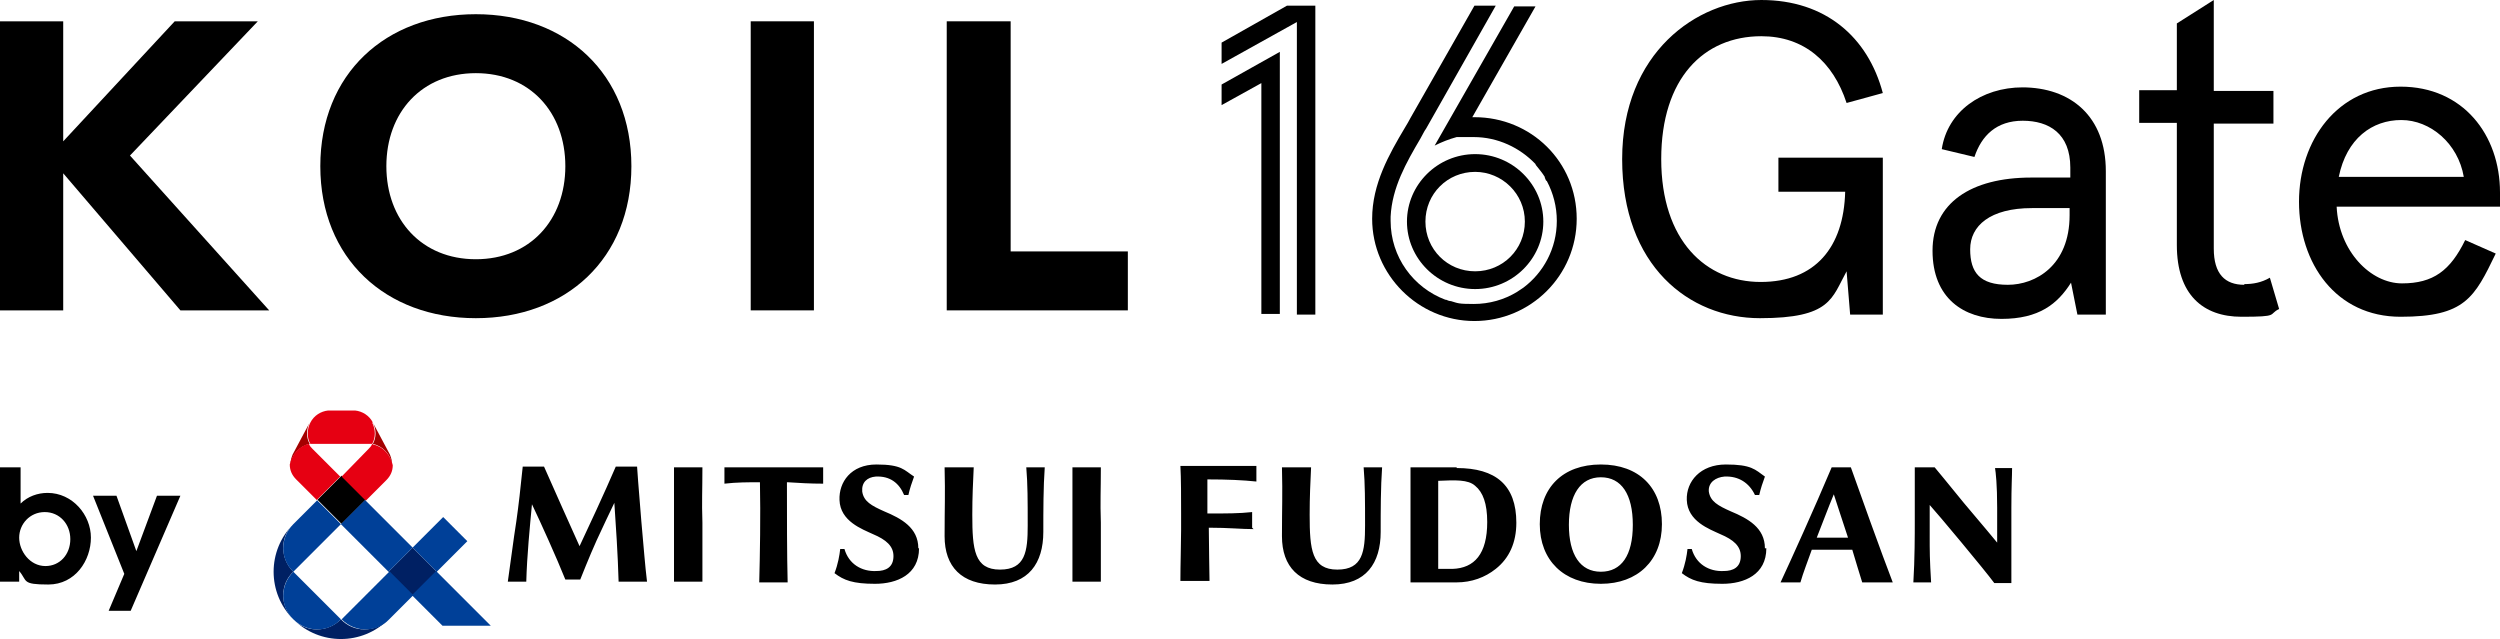 <?xml version="1.0" encoding="UTF-8"?>
<svg id="_レイヤー_1" data-name="レイヤー 1" xmlns="http://www.w3.org/2000/svg" version="1.1" viewBox="0 0 352 90">
  <defs>
    <style>
      .cls-1 {
        fill: #004098;
      }

      .cls-1, .cls-2, .cls-3, .cls-4, .cls-5 {
        stroke-width: 0px;
      }

      .cls-2 {
        fill: #000;
      }

      .cls-3 {
        fill: #e60012;
      }

      .cls-4 {
        fill: #a40000;
      }

      .cls-5 {
        fill: #002063;
      }
    </style>
  </defs>
  <g>
    <path class="cls-2" d="M36.3,3h-11.7l-15.7,16.9V3H0v40.7h8.9v-19.3l16.5,19.3h12.5l-19.6-21.8L36.3,3Z"/>
    <path class="cls-2" d="M67,36.5c-7.6,0-12.6-5.5-12.6-13.1s5-13.1,12.6-13.1,12.6,5.5,12.6,13.1-5,13.1-12.6,13.1ZM67,2c-12.7,0-21.9,8.4-21.9,21.4s9.2,21.4,21.9,21.4,21.9-8.4,21.9-21.4S79.7,2,67,2Z"/>
    <path class="cls-2" d="M114.6,3h-8.9v40.7h8.9V3Z"/>
    <path class="cls-2" d="M142.2,3h-8.9v40.7h25.5v-8.3h-16.5V3Z"/>
    <path class="cls-2" d="M248,5.1c6,0,10.1,3.6,12,9.4l5.1-1.4c-2.1-7.9-8.1-13.1-17.1-13.1s-19.6,7.4-19.6,22.4,9.4,22.4,19.4,22.4,10.1-2.8,12.2-6.6l.5,6.1h4.6v-22.1h-14.7v4.8h9.4c-.2,7.8-4.2,12.7-11.9,12.7s-14-5.8-14-17.3c0-11.4,6-17.3,14.1-17.3Z"/>
    <path class="cls-2" d="M291.4,30.3c0,7.1-4.8,9.8-8.7,9.8s-5.3-1.7-5.3-5,2.8-5.8,8.7-5.8h5.3v1ZM284.8,12.3c-5.8,0-10.6,3.4-11.4,8.7l4.6,1.1c1-3,3.1-5.1,6.8-5.1s6.7,1.8,6.7,6.6v1.4h-5.5c-8.5,0-13.9,3.6-13.9,10.3s4.4,9.6,9.7,9.6,7.9-2.1,9.8-5.1l.9,4.5h4v-20.2c0-7.7-4.9-11.8-11.8-11.8Z"/>
    <path class="cls-2" d="M316,40.1c-2.7,0-4.3-1.5-4.3-5.1v-17.6h8.4v-4.6h-8.4V0l-5.2,3.3v9.4h-5.3v4.6h5.3v17.2c0,7,3.7,10.1,9.1,10.1s3.7-.3,5.3-1.1l-1.3-4.4c-1.2.7-2.4.9-3.6.9Z"/>
    <path class="cls-2" d="M329.3,24.9c1.1-5.4,4.7-8,8.8-8s8,3.3,8.8,8h-17.5ZM352,27.1c0-8.1-5.2-14.9-14-14.9s-14.3,7.5-14.3,16.2,5.2,16.2,14.3,16.2,10.4-2.7,13.4-8.9l-4.3-1.9c-2.1,4.3-4.5,6.1-8.9,6.1s-8.9-4.5-9.2-10.8h23v-2.2h0Z"/>
    <path class="cls-2" d="M207.7,40.7c5.3,0,9.6-4.3,9.6-9.5s-4.3-9.5-9.6-9.5-9.6,4.3-9.6,9.5c0,5.2,4.3,9.5,9.6,9.5ZM207.7,24.2c3.8,0,7,3.1,7,7s-3.1,7-7,7-7-3.1-7-7,3.1-7,7-7Z"/>
    <path class="cls-2" d="M207.7,16.5h-.4l8.9-15.6h-3l-11.2,19.6c1-.5,2-.9,3.1-1.2h0s0,0,0,0c0,0,.1,0,.2,0,.1,0,.2,0,.4,0,.1,0,.2,0,.3,0,0,0,.2,0,.3,0,.1,0,.3,0,.4,0s.1,0,.2,0c.2,0,.4,0,.6,0,3.4,0,6.5,1.5,8.7,3.8,0,0,0,.1.1.2.4.5.9,1.1,1.2,1.6,0,0,0,.2.1.3,0,0,0,.2.2.3.9,1.7,1.4,3.6,1.4,5.6,0,3.9-1.9,7.3-4.7,9.4-.3.2-.6.4-.9.6-1.8,1.1-3.9,1.7-6.1,1.7s-2.2-.1-3.2-.4c-.2,0-.5-.1-.7-.2,0,0,0,0-.1,0-4.5-1.7-7.7-6-7.7-11.1s0-.4,0-.6h0c.2-4.1,2.2-7.6,4.2-11h0c.3-.5.5-1,.8-1.4L210.6.8h-3l-9,15.8c-.2.4-.5.9-.8,1.4-2.2,3.7-4.6,7.9-4.6,12.8,0,7.9,6.5,14.4,14.4,14.4s14.4-6.4,14.4-14.4-6.4-14.3-14.4-14.3Z"/>
    <path class="cls-2" d="M172,6v3l10.6-5.9v41.2h2.6V.8h-4l-9.2,5.2Z"/>
    <path class="cls-2" d="M172,14.8l5.6-3.1v32.5h2.6V7.3l-8.2,4.6v3Z"/>
  </g>
  <g>
    <path class="cls-2" d="M0,82v-16.2h2.9v5.1c1-1,2.4-1.5,3.8-1.5,3.5,0,6.1,3.1,6.1,6.3s-2.2,6.6-6,6.6-2.9-.5-4.1-1.9v1.5H0ZM9.9,75.9c0-2.1-1.5-3.8-3.6-3.8s-3.6,1.7-3.6,3.6,1.5,4,3.7,4c2,0,3.5-1.6,3.5-3.8Z"/>
    <path class="cls-2" d="M15.3,86l2.2-5.2-4.4-11h3.3l2.8,7.8,2.9-7.8h3.3l-7,16.2s-3.1,0-3.1,0Z"/>
  </g>
  <g>
    <path class="cls-2" d="M260.6,65.8h-2.7c-2.4,5.7-5.8,13.2-7.2,16.2.8,0,2,0,2.8,0,.4-1.4,1-2.9,1.6-4.6h5.7c.5,1.7,1,3.3,1.4,4.6,1.4,0,2.3,0,4.3,0-1.4-3.6-5.1-13.9-5.9-16.2ZM255.8,75.7c.8-2,1.6-4.2,2.4-6.1.4,1.3,1.2,3.6,2,6.1h-4.5ZM225.4,82.2c5.2,0,8.6-3.3,8.6-8.4s-3.2-8.4-8.6-8.4-8.6,3.3-8.6,8.4,3.4,8.4,8.6,8.4ZM225.4,67.2c2.9,0,4.5,2.4,4.5,6.7s-1.6,6.6-4.5,6.6-4.5-2.4-4.5-6.6,1.6-6.7,4.5-6.7ZM205.1,65.8c-.5,0-2.9,0-3.6,0s-2.9,0-2.9,0c0,2,0,4.6,0,6.7v2.8c0,3.1,0,5,0,6.7h.2c.9,0,2.1,0,2.7,0s1.8,0,1.8,0c.6,0,1.3,0,1.8,0,2.1,0,4-.7,5.5-1.9,1.9-1.5,2.9-3.7,2.9-6.5,0-5.3-2.9-7.7-8.4-7.7ZM204.5,80.1c-.8,0-1.5,0-2,0h0c0-1.3,0-3.6,0-4.9v-2.7c0-1.3,0-3.5,0-4.8,2.4-.1,4.2-.2,5.2.7,1.1.9,1.7,2.5,1.7,5.1,0,4.5-1.8,6.5-4.9,6.6ZM176.5,74.5c-1.7,0-3.5-.2-6.3-.2,0,2.3.1,6.6.1,7.5-1.9,0-2.3,0-4.1,0,0-2.3.1-5.3.1-7.2v-2.3c0-2.1,0-5-.1-6.7,0,0,2.8,0,3.5,0,1.5,0,4.1,0,7.2,0,0,1,0,1.6,0,2.2-1.9-.2-4.1-.3-6.9-.3,0,1,0,3.1,0,4.8,2.7,0,4.5,0,6.3-.2,0,.7,0,1.4,0,2.2ZM184.4,72.5c0,4.9.3,7.7,3.9,7.7s3.9-2.6,3.9-6.2,0-5.8-.2-8.2c1.3,0,1.5,0,2.6,0-.2,2.8-.2,6.1-.2,9.1,0,4.4-2.1,7.4-6.8,7.4s-7.1-2.5-7.1-6.8.1-5.6,0-9.7c1.5,0,2.5,0,4.1,0-.1,2.2-.2,4.1-.2,6.7ZM136.9,72.5c0,4.9.3,7.7,3.9,7.7s3.9-2.6,3.9-6.2,0-5.8-.2-8.2c1.3,0,1.5,0,2.6,0-.2,2.8-.2,6.1-.2,9.1,0,4.4-2.1,7.4-6.8,7.4s-7.1-2.5-7.1-6.8.1-5.6,0-9.7c1.5,0,2.5,0,4.1,0-.1,2.2-.2,4.1-.2,6.7ZM271.7,75.3c0,2.4,0,3.4.2,6.7-.7,0-1.7,0-2.5,0,.2-3.2.2-6.9.2-8.4,0-3.7,0-5.9,0-7.8h2.8s2,2.4,4.1,5c2.3,2.7,4.7,5.6,4.7,5.6,0,0,0-2.6,0-4.9,0-3.3-.2-5-.3-5.6,0,0,.4,0,1.2,0s1.2,0,1.2,0c0,1.2-.1,2.5-.1,5.6,0,0,0,8.7,0,10.6h-2.4c-1.4-1.9-8-9.8-9.1-11,0,1.5,0,3.8,0,4.3ZM91.2,81.9c-1.8,0-2.4,0-4.1,0-.1-3.7-.4-8.2-.6-11.1-.8,1.7-1.5,3.1-2.5,5.3-1,2.2-2.3,5.5-2.3,5.5h-2.1c-1.2-3-3.5-8.1-4.7-10.6-.3,3.2-.7,7.2-.8,10.9-1.1,0-1.6,0-2.6,0,.3-2,.8-6,1.2-8.5.3-2.1.6-4.7.9-7.7h3c1.5,3.4,3.6,8.1,5,11.2,1-2.1,3.6-7.7,5.1-11.2h3s.2,3,.6,7.7c.4,4.4.5,6,.8,8.5ZM110.8,67.9c0,4.7,0,10.3.1,14.1-1.4,0-2.5,0-4,0,.1-3.8.2-9.4.1-14.1-1.6,0-3.3,0-5,.2,0-.7,0-1.5,0-2.3,5.4,0,8.9,0,13.9,0,0,.7,0,1.6,0,2.3-1.8,0-3.5-.1-5-.2ZM98.9,73.6c0,3.1,0,6.2,0,8.3-1.5,0-2.5,0-4,0,0-2.1,0-5.3,0-8.3,0-3.1,0-4.4,0-7.8,1.5,0,2.5,0,4,0,0,3.4-.1,4.7,0,7.8ZM155,73.6c0,3.1,0,6.2,0,8.3-1.5,0-2.5,0-4,0,0-2.1,0-5.3,0-8.3,0-3.1,0-4.4,0-7.8,1.5,0,2.5,0,4,0,0,3.4-.1,4.7,0,7.8ZM248.7,77.2c0,3.7-3.1,5-6.2,5s-4.4-.5-5.7-1.5c.5-1.3.7-2.5.8-3.4h.6c.6,2.1,2.4,3.2,4.5,3.1,1.3,0,2.4-.5,2.4-2.1,0-1.4-1-2.3-2.9-3.1-1.5-.7-4.6-1.8-4.7-4.8-.1-2.6,1.9-5,5.5-5s4.1.7,5.5,1.7c0,0,0,0,0,0-.3.8-.6,1.7-.8,2.6h-.6c-.8-1.7-2.3-2.7-4.3-2.6-1.2.1-2.3.8-2.2,2.1.2,1.4,1.3,2,3.1,2.8,2.4,1,4.8,2.3,4.8,5.2ZM129.4,77.2c0,3.7-3.1,5-6.2,5s-4.4-.5-5.7-1.5c.5-1.3.7-2.5.8-3.4h.6c.6,2.1,2.4,3.2,4.5,3.1,1.3,0,2.4-.5,2.4-2.1,0-1.4-1-2.3-2.9-3.1-1.5-.7-4.6-1.8-4.7-4.8-.1-2.5,1.6-5,5.2-5s3.9.8,5.3,1.7c0,0,0,0,0,0-.3.8-.6,1.7-.8,2.6h-.6c-.7-1.7-2-2.7-4-2.6-1.2.1-2,.8-1.9,2.1.2,1.4,1.3,2,3.1,2.8,2.4,1,4.8,2.3,4.8,5.2Z"/>
    <g>
      <rect class="cls-2" x="45.7" y="68" width="4.8" height="4.8" transform="translate(-35.7 54.6) rotate(-45)"/>
      <path class="cls-4" d="M40.9,65.4c0-.5.1-.9.3-1.4l2.4-4.5c-.5,1-.5,2.1,0,3-1.4.3-2.5,1.5-2.7,2.9ZM55.2,65.4c0-.5-.1-.9-.3-1.4l-2.4-4.5c.5,1,.5,2.1,0,3,1.4.3,2.5,1.5,2.7,2.9Z"/>
      <path class="cls-3" d="M48,67l-3.4,3.4-2.9-2.9c-.6-.6-.9-1.3-.9-2.1.3-1.4,1.3-2.6,2.7-2.9.1.3.3.5.5.7l3.9,3.9ZM52.4,62.5c-.1.3-.3.5-.5.7l-3.8,3.9,3.4,3.4,2.9-2.9c.6-.6.9-1.3.9-2.1-.3-1.4-1.3-2.6-2.7-2.9ZM52.5,59.5c-.5-1-1.5-1.6-2.5-1.7-.6,0-1.3,0-1.9,0s-1.3,0-1.9,0c-1,.1-2,.7-2.5,1.7-.5,1-.5,2.1,0,3,.3,0,.6,0,.8,0h7.1c.3,0,.6,0,.8,0,.5-.9.5-2,0-3Z"/>
      <path class="cls-5" d="M61.5,80.5l-3.4,3.4-3.4-3.4,3.4-3.4,3.4,3.4ZM48,87.2h0c-1.9,1.9-4.9,1.9-6.7,0h0c3.7,3.7,9.7,3.7,13.4,0h0s0,0,0,0c-1.9,1.9-4.9,1.9-6.7,0ZM41.3,73.8h0s0,0,0,0c-3.7,3.7-3.7,9.7,0,13.4h0c-1.9-1.9-1.9-4.9,0-6.7h0c-1.9-1.9-1.9-4.9,0-6.7Z"/>
      <path class="cls-1" d="M61.5,80.5l-3.4-3.4,4.3-4.3,3.4,3.4-4.3,4.3ZM51.4,70.4l-3.4,3.4,6.7,6.7,3.4-3.4-6.7-6.7ZM69.1,88.1l-7.7-7.7-3.4,3.4,4.3,4.3h6.7ZM41.3,87.2c1.9,1.9,4.9,1.9,6.7,0h0s-6.7-6.7-6.7-6.7c0,0,0,0,0,0,0,0,0,0,0,0-1.9,1.9-1.9,4.9,0,6.7ZM54.8,80.5l-6.7,6.7c1.9,1.9,4.9,1.9,6.7,0h0s0,0,0,0l3.4-3.4-3.4-3.4ZM44.7,70.4l-3.4,3.4h0,0c-1.9,1.9-1.9,4.9,0,6.7,0,0,6.7-6.7,6.7-6.7l-3.4-3.4Z"/>
    </g>
  </g>
</svg>